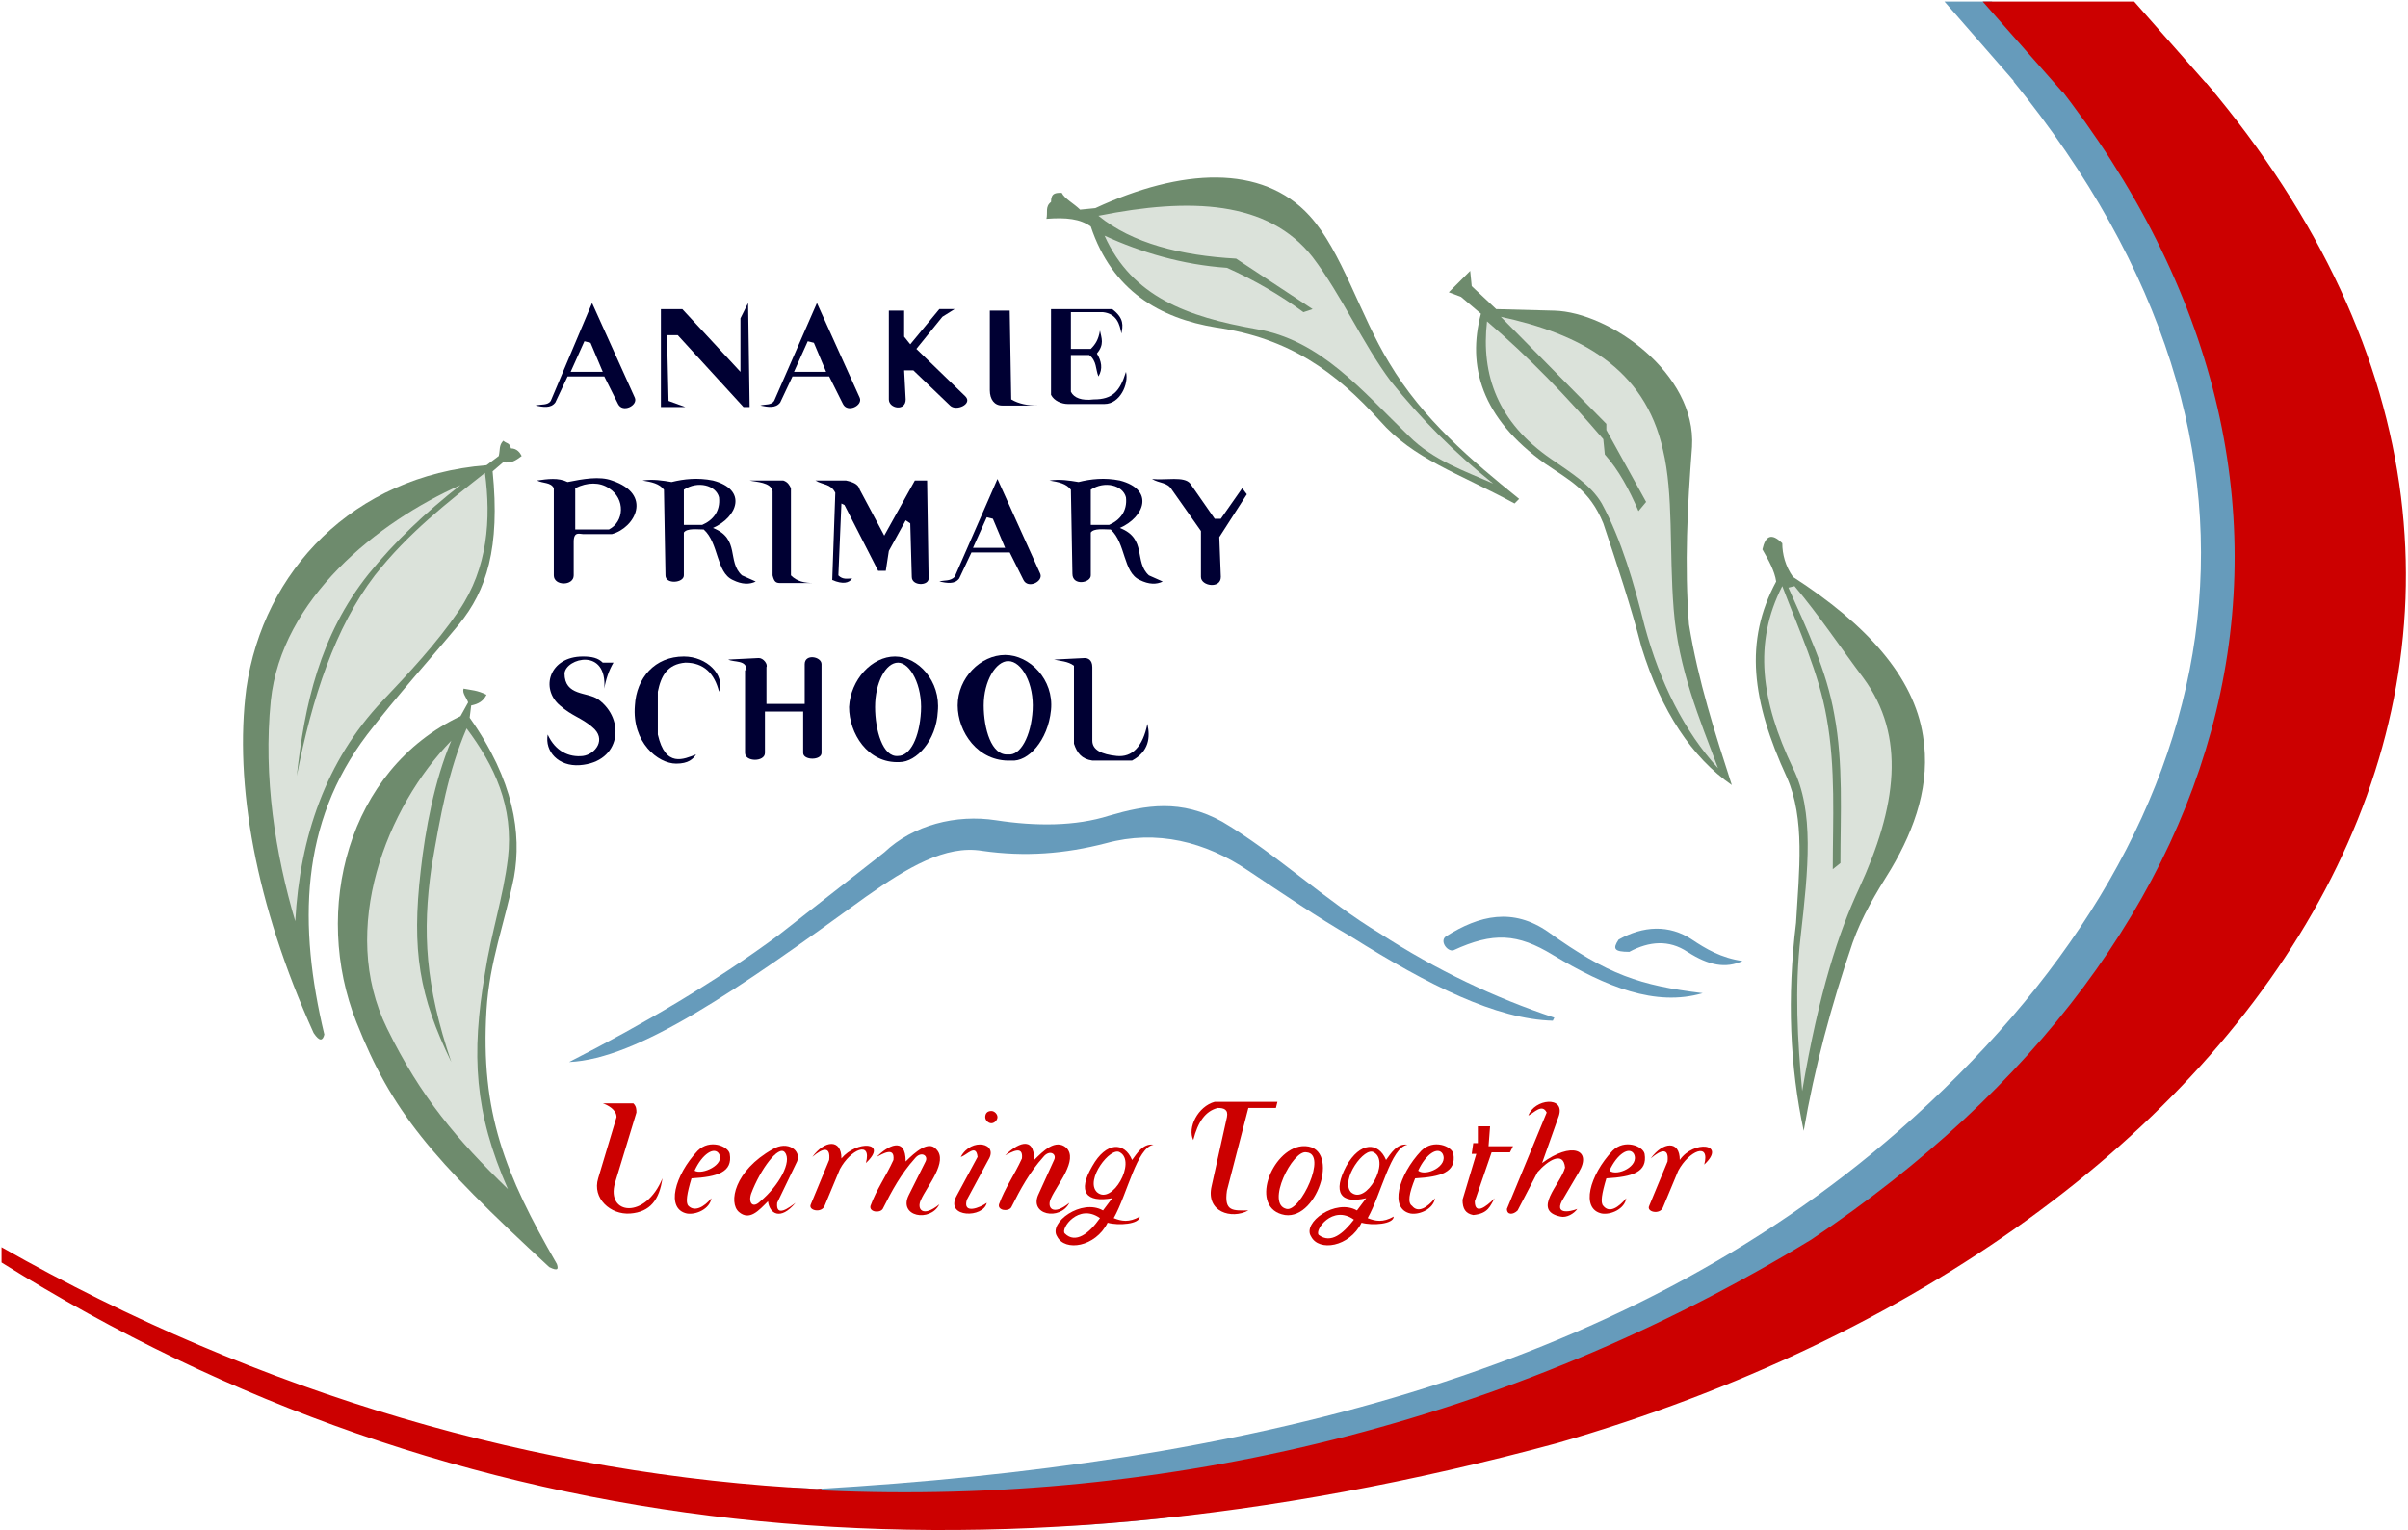 <?xml version="1.0" encoding="UTF-8"?>
<svg xmlns="http://www.w3.org/2000/svg" xmlns:xlink="http://www.w3.org/1999/xlink" version="1.1" id="Layer_1" x="0px" y="0px" viewBox="0 0 157.4 100" style="enable-background:new 0 0 157.4 100;" xml:space="preserve">
<style type="text/css">
	.st0{fill:none;}
	
		.st1{clip-path:url(#SVGID_00000086672367228181275200000009830251138122616226_);fill-rule:evenodd;clip-rule:evenodd;fill:#6E8B6D;}
	
		.st2{clip-path:url(#SVGID_00000098933554277156976240000017011576172539444151_);fill-rule:evenodd;clip-rule:evenodd;fill:#DBE2DA;}
	
		.st3{clip-path:url(#SVGID_00000054238793746484637830000015024455008045191863_);fill-rule:evenodd;clip-rule:evenodd;fill:#6E8B6D;}
	
		.st4{clip-path:url(#SVGID_00000021827747318083846630000000548595736521125816_);fill-rule:evenodd;clip-rule:evenodd;fill:#DBE2DA;}
	
		.st5{clip-path:url(#SVGID_00000142898225118160567850000018019727428051750575_);fill-rule:evenodd;clip-rule:evenodd;fill:#669BBB;}
	
		.st6{clip-path:url(#SVGID_00000183933880537889870980000013343852840947419552_);fill-rule:evenodd;clip-rule:evenodd;fill:#669BBB;}
	
		.st7{clip-path:url(#SVGID_00000138570331758730084960000001945843224799789484_);fill-rule:evenodd;clip-rule:evenodd;fill:#669BBB;}
	
		.st8{clip-path:url(#SVGID_00000181785996230067989950000003922040522593178045_);fill-rule:evenodd;clip-rule:evenodd;fill:#6E8B6D;}
	
		.st9{clip-path:url(#SVGID_00000170238590988651014860000016000964376972968619_);fill-rule:evenodd;clip-rule:evenodd;fill:#DBE2DA;}
	
		.st10{clip-path:url(#SVGID_00000129892339116981064930000017928936203167227576_);fill-rule:evenodd;clip-rule:evenodd;fill:#6E8B6D;}
	
		.st11{clip-path:url(#SVGID_00000066498373586566319190000018075377103992976044_);fill-rule:evenodd;clip-rule:evenodd;fill:#DBE2DA;}
	
		.st12{clip-path:url(#SVGID_00000054261859241074959610000006501053484938925755_);fill-rule:evenodd;clip-rule:evenodd;fill:#6E8B6D;}
	
		.st13{clip-path:url(#SVGID_00000134248858494314971500000003916645275864842636_);fill-rule:evenodd;clip-rule:evenodd;fill:#DBE2DA;}
	
		.st14{clip-path:url(#SVGID_00000007407434451918508550000000843575205711311544_);fill-rule:evenodd;clip-rule:evenodd;fill:#000033;}
	
		.st15{clip-path:url(#SVGID_00000048479776261537064620000013268836605061880742_);fill-rule:evenodd;clip-rule:evenodd;fill:#000033;}
	
		.st16{clip-path:url(#SVGID_00000088812352005089672570000008828654732309292706_);fill-rule:evenodd;clip-rule:evenodd;fill:#000033;}
	
		.st17{clip-path:url(#SVGID_00000117637747267130742560000018115278616156930198_);fill-rule:evenodd;clip-rule:evenodd;fill:#000033;}
	
		.st18{clip-path:url(#SVGID_00000099632353596280130460000000186042942390385576_);fill-rule:evenodd;clip-rule:evenodd;fill:#000033;}
	
		.st19{clip-path:url(#SVGID_00000118396377771999812910000017008908804506948225_);fill-rule:evenodd;clip-rule:evenodd;fill:#000033;}
	
		.st20{clip-path:url(#SVGID_00000063610761050745185180000010675810804676413358_);fill-rule:evenodd;clip-rule:evenodd;fill:#000033;}
	
		.st21{clip-path:url(#SVGID_00000020360091948866867270000000393288360873143691_);fill-rule:evenodd;clip-rule:evenodd;fill:#000033;}
	
		.st22{clip-path:url(#SVGID_00000158723509267470552030000000138936277193563303_);fill-rule:evenodd;clip-rule:evenodd;fill:#000033;}
	
		.st23{clip-path:url(#SVGID_00000183946261051843759680000009121717884422287255_);fill-rule:evenodd;clip-rule:evenodd;fill:#000033;}
	
		.st24{clip-path:url(#SVGID_00000113314519179432927380000012516148249500509367_);fill-rule:evenodd;clip-rule:evenodd;fill:#CC0000;}
	
		.st25{clip-path:url(#SVGID_00000132804283815142695270000006413590597939237513_);fill-rule:evenodd;clip-rule:evenodd;fill:#CC0000;}
	
		.st26{clip-path:url(#SVGID_00000078030311546666142810000007436993020870970515_);fill-rule:evenodd;clip-rule:evenodd;fill:#CC0000;}
	
		.st27{clip-path:url(#SVGID_00000011006212585359996450000007020046850998524345_);fill-rule:evenodd;clip-rule:evenodd;fill:#CC0000;}
	
		.st28{clip-path:url(#SVGID_00000032651052706198677600000006112705434394804139_);fill-rule:evenodd;clip-rule:evenodd;fill:#CC0000;}
	
		.st29{clip-path:url(#SVGID_00000083789049037645631420000014994153105720766894_);fill-rule:evenodd;clip-rule:evenodd;fill:#CC0000;}
	
		.st30{clip-path:url(#SVGID_00000047776611746214083650000006903163447594954901_);fill-rule:evenodd;clip-rule:evenodd;fill:#CC0000;}
	
		.st31{clip-path:url(#SVGID_00000116958241708834934240000006309697297496474001_);fill-rule:evenodd;clip-rule:evenodd;fill:#CC0000;}
	
		.st32{clip-path:url(#SVGID_00000008111958866823902340000007146698637108740242_);fill-rule:evenodd;clip-rule:evenodd;fill:#CC0000;}
	
		.st33{clip-path:url(#SVGID_00000024719445737098613800000004275574234988967824_);fill-rule:evenodd;clip-rule:evenodd;fill:#CC0000;}
	
		.st34{clip-path:url(#SVGID_00000020366362095952984390000018104118151401346489_);fill-rule:evenodd;clip-rule:evenodd;fill:#CC0000;}
	
		.st35{clip-path:url(#SVGID_00000140730843350061407610000008224650531005248433_);fill-rule:evenodd;clip-rule:evenodd;fill:#CC0000;}
	
		.st36{clip-path:url(#SVGID_00000147942507676600981200000003854604147622837671_);fill-rule:evenodd;clip-rule:evenodd;fill:#CC0000;}
	
		.st37{clip-path:url(#SVGID_00000110430042561880453450000003513203368121714055_);fill-rule:evenodd;clip-rule:evenodd;fill:#CC0000;}
	
		.st38{clip-path:url(#SVGID_00000020359958338466041870000008288130985483319967_);fill-rule:evenodd;clip-rule:evenodd;fill:#CC0000;}
	
		.st39{clip-path:url(#SVGID_00000036246444005314399920000004416499424779174844_);fill-rule:evenodd;clip-rule:evenodd;fill:#CC0000;}
	
		.st40{clip-path:url(#SVGID_00000176722252399827376890000000103590801462630543_);fill-rule:evenodd;clip-rule:evenodd;fill:#CC0000;}
	
		.st41{clip-path:url(#SVGID_00000095315700755378269660000016119464283838224814_);fill-rule:evenodd;clip-rule:evenodd;fill:#000033;}
	
		.st42{clip-path:url(#SVGID_00000144320139189947914490000014262245337643601803_);fill-rule:evenodd;clip-rule:evenodd;fill:#000033;}
	
		.st43{clip-path:url(#SVGID_00000159428694075222903040000005228557509336014501_);fill-rule:evenodd;clip-rule:evenodd;fill:#000033;}
	
		.st44{clip-path:url(#SVGID_00000019678525282798739680000004751773466954141829_);fill-rule:evenodd;clip-rule:evenodd;fill:#000033;}
	
		.st45{clip-path:url(#SVGID_00000067916871401618413680000007280498011701272449_);fill-rule:evenodd;clip-rule:evenodd;fill:#000033;}
	
		.st46{clip-path:url(#SVGID_00000135661522391158828570000000230189262411690124_);fill-rule:evenodd;clip-rule:evenodd;fill:#000033;}
	
		.st47{clip-path:url(#SVGID_00000141424761826199951410000005499431460659969697_);fill-rule:evenodd;clip-rule:evenodd;fill:#000033;}
	
		.st48{clip-path:url(#SVGID_00000043439752843191314910000001114600366286460300_);fill-rule:evenodd;clip-rule:evenodd;fill:#000033;}
	
		.st49{clip-path:url(#SVGID_00000013906629843397105240000009538425270551325077_);fill-rule:evenodd;clip-rule:evenodd;fill:#000033;}
	.st50{clip-path:url(#SVGID_00000114777848144303077270000003627853350440168608_);}
	
		.st51{clip-path:url(#SVGID_00000165211723119182504190000010149913828347140487_);fill-rule:evenodd;clip-rule:evenodd;fill:#669BBB;}
	
		.st52{clip-path:url(#SVGID_00000126318550355555036600000014663494369932112812_);fill-rule:evenodd;clip-rule:evenodd;fill:#CC0000;}
	
		.st53{clip-path:url(#SVGID_00000134238193044467370070000005950512763589025462_);fill-rule:evenodd;clip-rule:evenodd;fill:#669BBB;}
	
		.st54{clip-path:url(#SVGID_00000098219344307758952110000017457372704288146094_);fill-rule:evenodd;clip-rule:evenodd;fill:#CC0000;}
</style>
<rect x="0.1" y="0" class="st0" width="157.4" height="100"></rect>
<g>
	<g>
		<defs>
			<rect id="SVGID_1_" x="-5.8" y="-6.2" width="169.4" height="112.1"></rect>
		</defs>
		<clipPath id="SVGID_00000073686474614648649110000006835905443925848230_">
			<use xlink:href="#SVGID_1_" style="overflow:visible;"></use>
		</clipPath>
		
			<path style="clip-path:url(#SVGID_00000073686474614648649110000006835905443925848230_);fill-rule:evenodd;clip-rule:evenodd;fill:#6E8B6D;" d="    M32.6,29.8l-0.8,0.6c-8.7,0.7-14.6,6.9-15.7,14.6c-0.8,6.2,0.6,14.1,4.4,22.5c0.4,0.6,0.6,0.5,0.7,0.1C19.5,60.5,19.6,53.8,24,48    c2-2.6,4.1-4.9,6-7.2c1.8-2.2,2.7-5,2.2-10l0.7-0.6c0.5,0.1,0.8-0.1,1.2-0.4c-0.1-0.2-0.3-0.5-0.7-0.5c-0.1-0.4-0.3-0.3-0.5-0.5    C32.6,29.1,32.7,29.4,32.6,29.8"></path>
	</g>
	<g>
		<defs>
			<rect id="SVGID_00000032625306381545105040000003124916993965738114_" x="-5.8" y="-6.2" width="169.4" height="112.1"></rect>
		</defs>
		<clipPath id="SVGID_00000080906292475412695770000003440775017222044288_">
			<use xlink:href="#SVGID_00000032625306381545105040000003124916993965738114_" style="overflow:visible;"></use>
		</clipPath>
		
			<path style="clip-path:url(#SVGID_00000080906292475412695770000003440775017222044288_);fill-rule:evenodd;clip-rule:evenodd;fill:#DBE2DA;" d="    M24.1,37.5c1.7-2.1,3.7-4,6-5.8c-5.4,2.4-11.7,7.4-12.4,14.1c-0.5,5,0.3,10,1.6,14.4c0.3-5.5,2-10.5,5.7-14.4    c1.7-1.8,3.5-3.7,5-5.9c1.9-2.8,2.1-6,1.7-9c-2.4,1.9-5,3.9-7.2,6.7c-2.6,3.4-4.1,8-5.1,13.1C19.9,46.1,20.9,41.5,24.1,37.5z"></path>
	</g>
	<g>
		<defs>
			<rect id="SVGID_00000177459757285447830790000004451150624541826997_" x="-5.8" y="-6.2" width="169.4" height="112.1"></rect>
		</defs>
		<clipPath id="SVGID_00000182514001934006837800000004324472747595222962_">
			<use xlink:href="#SVGID_00000177459757285447830790000004451150624541826997_" style="overflow:visible;"></use>
		</clipPath>
	</g>
	<g>
		<defs>
			<rect id="SVGID_00000057144698509242351610000003264974763954751115_" x="-5.8" y="-6.2" width="169.4" height="112.1"></rect>
		</defs>
		<clipPath id="SVGID_00000183942035553639839950000014644601308512434100_">
			<use xlink:href="#SVGID_00000057144698509242351610000003264974763954751115_" style="overflow:visible;"></use>
		</clipPath>
		
			<path style="clip-path:url(#SVGID_00000183942035553639839950000014644601308512434100_);fill-rule:evenodd;clip-rule:evenodd;fill:#6E8B6D;" d="    M30.6,45.9l-0.5,0.9c-7.4,3.5-9.7,12.7-6.8,20c2.3,5.8,4.8,8.8,12.6,16c0.6,0.3,0.6,0.1,0.5-0.2c-3.4-5.9-5-9.9-4.6-16.6    c0.2-3.2,1.2-5.7,1.8-8.7c0.5-2.8,0-6.3-2.9-10.4l0.1-0.8c0.5-0.1,0.8-0.3,1-0.7c-0.6-0.3-1-0.3-1.5-0.4    C30.2,45.3,30.5,45.6,30.6,45.9"></path>
	</g>
	<g>
		<defs>
			<rect id="SVGID_00000130608892917011572800000011538432015595368107_" x="-5.8" y="-6.2" width="169.4" height="112.1"></rect>
		</defs>
		<clipPath id="SVGID_00000101079884266753617420000001133513244361543041_">
			<use xlink:href="#SVGID_00000130608892917011572800000011538432015595368107_" style="overflow:visible;"></use>
		</clipPath>
		
			<path style="clip-path:url(#SVGID_00000101079884266753617420000001133513244361543041_);fill-rule:evenodd;clip-rule:evenodd;fill:#DBE2DA;" d="    M27.5,56.9c0.3-2.7,0.9-5.9,2-8.5c-4.2,4.3-7.4,12.3-4.2,18.8c2.2,4.5,4.6,7.3,7.9,10.5c-2.2-5-2.4-8.8-1.5-14.1    c0.4-2.6,1.2-5,1.5-7.5c0.4-3.4-0.9-6.1-2.7-8.5c-1.2,2.8-1.7,5.6-2.3,9.1c-0.6,4.2-0.4,7.7,1.3,12.7    C27.4,65.1,26.9,62.1,27.5,56.9"></path>
	</g>
	<g>
		<defs>
			<rect id="SVGID_00000134929974952632638810000006021872187454876828_" x="-5.8" y="-6.2" width="169.4" height="112.1"></rect>
		</defs>
		<clipPath id="SVGID_00000140007817795753270360000001713857648672362149_">
			<use xlink:href="#SVGID_00000134929974952632638810000006021872187454876828_" style="overflow:visible;"></use>
		</clipPath>
		
			<path style="clip-path:url(#SVGID_00000140007817795753270360000001713857648672362149_);fill-rule:evenodd;clip-rule:evenodd;fill:#669BBB;" d="    M56.6,58.6c-8.4,6.1-14.9,10.6-19.4,10.8c4.9-2.5,9.5-5.2,13.7-8.3l6.9-5.4c1.9-1.8,4.7-2.5,7.3-2.1s5.2,0.4,7.4-0.3    c2.4-0.7,4.7-1.1,7.4,0.4c3.4,2,6.8,5.2,10.3,7.3c3.7,2.4,7.5,4.2,11.4,5.5l-0.1,0.2c-3.7-0.1-8.1-2.3-13.2-5.5    c-2.1-1.2-4.6-2.9-6.7-4.3c-2.8-1.9-6-2.7-9.3-1.8c-2.7,0.7-5.3,0.9-8.1,0.5C61.8,55.2,59.3,56.7,56.6,58.6"></path>
	</g>
	<g>
		<defs>
			<rect id="SVGID_00000158016938046580728530000017057583150166269359_" x="-5.8" y="-6.2" width="169.4" height="112.1"></rect>
		</defs>
		<clipPath id="SVGID_00000141441383918356338950000006715990828639652489_">
			<use xlink:href="#SVGID_00000158016938046580728530000017057583150166269359_" style="overflow:visible;"></use>
		</clipPath>
		
			<path style="clip-path:url(#SVGID_00000141441383918356338950000006715990828639652489_);fill-rule:evenodd;clip-rule:evenodd;fill:#669BBB;" d="    M101.2,60.9c-2.3-1.6-4.5-1.1-6.7,0.3c-0.4,0.3,0.1,1,0.5,0.9c2.6-1.2,4.2-1.1,6.5,0.3c3.5,2.1,6.7,3.4,9.8,2.5    C107.2,64.4,105.1,63.7,101.2,60.9"></path>
	</g>
	<g>
		<defs>
			<rect id="SVGID_00000042711816091300062820000007208678669799442867_" x="-5.8" y="-6.2" width="169.4" height="112.1"></rect>
		</defs>
		<clipPath id="SVGID_00000040553954695132112190000004095104439841743288_">
			<use xlink:href="#SVGID_00000042711816091300062820000007208678669799442867_" style="overflow:visible;"></use>
		</clipPath>
		
			<path style="clip-path:url(#SVGID_00000040553954695132112190000004095104439841743288_);fill-rule:evenodd;clip-rule:evenodd;fill:#669BBB;" d="    M110.6,61.4c-1.5-1-3.2-0.9-4.8,0c-0.4,0.6-0.3,0.8,0.7,0.8c1.3-0.7,2.6-0.8,3.8,0c1.4,0.9,2.5,1.1,3.6,0.6    C112.5,62.6,111.5,62,110.6,61.4"></path>
	</g>
	<g>
		<defs>
			<rect id="SVGID_00000179622015822243161970000001998115260732595084_" x="-5.8" y="-6.2" width="169.4" height="112.1"></rect>
		</defs>
		<clipPath id="SVGID_00000181765690340074226960000003404393412585365635_">
			<use xlink:href="#SVGID_00000179622015822243161970000001998115260732595084_" style="overflow:visible;"></use>
		</clipPath>
		
			<path style="clip-path:url(#SVGID_00000181765690340074226960000003404393412585365635_);fill-rule:evenodd;clip-rule:evenodd;fill:#6E8B6D;" d="    M68.4,14.3c0.1-0.4-0.1-0.8,0.3-1.1c0-0.6,0.3-0.6,0.7-0.6c0.2,0.4,0.8,0.7,1.2,1.1l1-0.1c5.6-2.6,10.9-2.9,14,0.5    c2.1,2.3,3.3,6.5,5.2,9.6c2.2,3.7,5.4,6.4,8.5,8.9L99,32.9c-3.7-2-6.6-2.9-8.8-5.4c-2.9-3.2-5.9-5.4-10.7-6.1    c-3.7-0.6-6.8-2.4-8.2-6.6C70.6,14.3,69.7,14.2,68.4,14.3"></path>
	</g>
	<g>
		<defs>
			<rect id="SVGID_00000049212876219415385200000014989557015852173202_" x="-5.8" y="-6.2" width="169.4" height="112.1"></rect>
		</defs>
		<clipPath id="SVGID_00000138565588516923586260000010302200174057275564_">
			<use xlink:href="#SVGID_00000049212876219415385200000014989557015852173202_" style="overflow:visible;"></use>
		</clipPath>
		
			<path style="clip-path:url(#SVGID_00000138565588516923586260000010302200174057275564_);fill-rule:evenodd;clip-rule:evenodd;fill:#DBE2DA;" d="    M80.8,16.9c-3.6-0.2-6.8-1-9-2.8c6-1.2,11.1-1,14,2.7c1.9,2.5,3.3,5.7,5.1,8.1c2,2.5,4.2,4.7,6.7,6.7c-1.8-0.8-3.9-1.5-5.5-3.1    c-3.1-3-5.8-6.3-10-7c-4.5-0.8-8.1-2.1-9.9-6.1c2.4,1.1,5.1,1.9,8,2.1c1.8,0.8,3.5,1.8,5,2.9l0.6-0.2L80.8,16.9z"></path>
	</g>
	<g>
		<defs>
			<rect id="SVGID_00000047029078302633965630000001642964584666556063_" x="-5.8" y="-6.2" width="169.4" height="112.1"></rect>
		</defs>
		<clipPath id="SVGID_00000089536559052413276570000017504615538098206128_">
			<use xlink:href="#SVGID_00000047029078302633965630000001642964584666556063_" style="overflow:visible;"></use>
		</clipPath>
		
			<path style="clip-path:url(#SVGID_00000089536559052413276570000017504615538098206128_);fill-rule:evenodd;clip-rule:evenodd;fill:#6E8B6D;" d="    M95.5,19.4l-0.8-0.3l1.4-1.4l0.1,1l1.6,1.5l3.8,0.1c3.6,0.1,9.3,4.1,9,8.9c-0.3,3.9-0.5,7.7-0.2,11.6c0.6,3.7,1.7,7.1,2.8,10.5    c-2.6-1.8-4.6-4.8-5.9-9c-0.7-2.7-1.6-5.4-2.5-8.1c-0.9-2.2-2.2-2.8-3.8-3.9c-4.2-3-5.1-6.4-4.2-9.8L95.5,19.4z"></path>
	</g>
	<g>
		<defs>
			<rect id="SVGID_00000127021246195543571550000004674119448824096159_" x="-5.8" y="-6.2" width="169.4" height="112.1"></rect>
		</defs>
		<clipPath id="SVGID_00000054960704244453709760000005988139023995160711_">
			<use xlink:href="#SVGID_00000127021246195543571550000004674119448824096159_" style="overflow:visible;"></use>
		</clipPath>
		
			<path style="clip-path:url(#SVGID_00000054960704244453709760000005988139023995160711_);fill-rule:evenodd;clip-rule:evenodd;fill:#DBE2DA;" d="    M105,27.7l-6.9-7c5.1,1.1,9.4,3.3,10.6,8.7c0.7,2.9,0.4,6.6,0.7,10.4c0.3,3.9,1.7,7.2,2.9,10.4c-2.2-2.4-3.8-5.6-4.8-9.3    c-0.7-2.8-1.5-5.6-2.8-8c-0.7-1.2-2-2-3.3-2.9c-3.5-2.4-4.6-5.5-4.2-9c2.7,2.3,5.2,4.9,7.6,7.7l0.1,1c0.9,1,1.6,2.3,2.2,3.7    l0.5-0.6l-2.6-4.7L105,27.7z"></path>
	</g>
	<g>
		<defs>
			<rect id="SVGID_00000083768828745441707660000002323377060189047990_" x="-5.8" y="-6.2" width="169.4" height="112.1"></rect>
		</defs>
		<clipPath id="SVGID_00000078750232313502682610000004717980996767836803_">
			<use xlink:href="#SVGID_00000083768828745441707660000002323377060189047990_" style="overflow:visible;"></use>
		</clipPath>
		
			<path style="clip-path:url(#SVGID_00000078750232313502682610000004717980996767836803_);fill-rule:evenodd;clip-rule:evenodd;fill:#6E8B6D;" d="    M116.8,50.8c-2.3-5-2.8-8.9-0.7-12.8c-0.1-0.7-0.5-1.4-0.9-2.1c0.2-0.9,0.6-1.1,1.3-0.4c0,0.7,0.2,1.5,0.7,2.2    c4.8,3.1,7.9,6.5,8.5,10.4c0.5,3.1-0.5,6-2.1,8.7c-1,1.6-1.9,3.1-2.5,4.8c-1.4,4.1-2.5,8.2-3.2,12.3c-0.9-4.2-1.1-8.7-0.5-13.6    C117.6,56.9,118,53.5,116.8,50.8"></path>
	</g>
	<g>
		<defs>
			<rect id="SVGID_00000160191458743415556990000003418643226841277117_" x="-5.8" y="-6.2" width="169.4" height="112.1"></rect>
		</defs>
		<clipPath id="SVGID_00000168113514376414709490000007858528288860099763_">
			<use xlink:href="#SVGID_00000160191458743415556990000003418643226841277117_" style="overflow:visible;"></use>
		</clipPath>
		
			<path style="clip-path:url(#SVGID_00000168113514376414709490000007858528288860099763_);fill-rule:evenodd;clip-rule:evenodd;fill:#DBE2DA;" d="    M119.4,46.9c-0.5-2.9-1.8-5.7-2.9-8.6c-1.9,3.7-1.4,7.5,0.7,11.9c1.4,2.8,1,6.6,0.5,11c-0.4,3.4-0.2,6.8,0.1,10.1    c1.1-6.5,2.4-10.4,3.7-13.2c2.5-5.4,3.1-10,0.3-13.8c-1.5-2-2.9-4.1-4.5-6l-0.4,0.1c1.2,2.7,2.5,5.4,3,8.3    c0.6,3.2,0.4,6.5,0.4,9.7l-0.5,0.4C119.8,53.6,120,50.2,119.4,46.9"></path>
	</g>
	<g>
		<defs>
			<rect id="SVGID_00000083805474675005376790000016218112932905654935_" x="-5.8" y="-6.2" width="169.4" height="112.1"></rect>
		</defs>
		<clipPath id="SVGID_00000091011367536316601870000005986718676756539794_">
			<use xlink:href="#SVGID_00000083805474675005376790000016218112932905654935_" style="overflow:visible;"></use>
		</clipPath>
		
			<path style="clip-path:url(#SVGID_00000091011367536316601870000005986718676756539794_);fill-rule:evenodd;clip-rule:evenodd;fill:#000033;" d="    M61.4,38c0.5,0.1,1,0.2,1.3-0.2l0.8-1.7H66l0.9,1.8c0.3,0.6,1.3,0.1,1.1-0.4l-2.8-6.2l-2.8,6.4C62.1,38,61.7,37.9,61.4,38     M64.9,33.9l-0.4-0.1l-0.9,2h2.1L64.9,33.9z"></path>
	</g>
	<g>
		<defs>
			<rect id="SVGID_00000127727646225620829060000010366386696767727002_" x="-5.8" y="-6.2" width="169.4" height="112.1"></rect>
		</defs>
		<clipPath id="SVGID_00000005982727798667317930000012970063735844518794_">
			<use xlink:href="#SVGID_00000127727646225620829060000010366386696767727002_" style="overflow:visible;"></use>
		</clipPath>
		
			<polygon style="clip-path:url(#SVGID_00000005982727798667317930000012970063735844518794_);fill-rule:evenodd;clip-rule:evenodd;fill:#000033;" points="    43.2,26.6 43.2,20.2 44.6,20.2 48.4,24.3 48.4,20.8 48.9,19.8 49,26.6 48.6,26.6 44.3,21.9 43.6,21.9 43.7,26.2 44.8,26.6   "></polygon>
	</g>
	<g>
		<defs>
			<rect id="SVGID_00000158747062940000096890000018358441074225392774_" x="-5.8" y="-6.2" width="169.4" height="112.1"></rect>
		</defs>
		<clipPath id="SVGID_00000039847344549708883830000013627660437163847355_">
			<use xlink:href="#SVGID_00000158747062940000096890000018358441074225392774_" style="overflow:visible;"></use>
		</clipPath>
		
			<path style="clip-path:url(#SVGID_00000039847344549708883830000013627660437163847355_);fill-rule:evenodd;clip-rule:evenodd;fill:#000033;" d="    M59.1,20.3h-1v5.8c0,0.6,1.1,0.8,1.1,0l-0.1-1.9h0.6l2.4,2.3c0.4,0.4,1.5-0.1,1-0.6l-3.2-3.1l1.7-2.1l0.8-0.5h-1l-1.9,2.3L59.1,22    V20.3z"></path>
	</g>
	<g>
		<defs>
			<rect id="SVGID_00000059277938882442472850000001727266689849055626_" x="-5.8" y="-6.2" width="169.4" height="112.1"></rect>
		</defs>
		<clipPath id="SVGID_00000167358739506860480150000003282060938783937719_">
			<use xlink:href="#SVGID_00000059277938882442472850000001727266689849055626_" style="overflow:visible;"></use>
		</clipPath>
		
			<path style="clip-path:url(#SVGID_00000167358739506860480150000003282060938783937719_);fill-rule:evenodd;clip-rule:evenodd;fill:#000033;" d="    M66.1,26.1L66,20.3h-1.3v5.2c0,0.6,0.3,1,0.8,1h2.3C67.2,26.5,66.6,26.4,66.1,26.1"></path>
	</g>
	<g>
		<defs>
			<rect id="SVGID_00000157285909799810986060000012684284775262190526_" x="-5.8" y="-6.2" width="169.4" height="112.1"></rect>
		</defs>
		<clipPath id="SVGID_00000144332262077912526500000013252525417136752543_">
			<use xlink:href="#SVGID_00000157285909799810986060000012684284775262190526_" style="overflow:visible;"></use>
		</clipPath>
		
			<path style="clip-path:url(#SVGID_00000144332262077912526500000013252525417136752543_);fill-rule:evenodd;clip-rule:evenodd;fill:#000033;" d="    M68.7,20.2h4c0.8,0.6,0.7,1.1,0.6,1.6c-0.1-0.6-0.3-1.3-1.2-1.4H70v2.4h1.3c0.3-0.3,0.5-0.6,0.6-1.2c0.1,0.5,0.3,0.9-0.2,1.5    c0.3,0.5,0.4,1,0.1,1.5c-0.2-0.5-0.1-1-0.6-1.4H70v2.4c0.2,0.4,0.7,0.6,1.5,0.5c1.2,0,1.7-0.5,2.1-1.8c0.2,0.8-0.4,2.1-1.4,2.1    h-2.4c-0.4,0-0.9-0.2-1.1-0.6L68.7,20.2z"></path>
	</g>
	<g>
		<defs>
			<rect id="SVGID_00000093873281715913436270000012936067121329915306_" x="-5.8" y="-6.2" width="169.4" height="112.1"></rect>
		</defs>
		<clipPath id="SVGID_00000093885993296378126330000013559228585932438709_">
			<use xlink:href="#SVGID_00000093873281715913436270000012936067121329915306_" style="overflow:visible;"></use>
		</clipPath>
		
			<path style="clip-path:url(#SVGID_00000093885993296378126330000013559228585932438709_);fill-rule:evenodd;clip-rule:evenodd;fill:#000033;" d="    M39.8,31.9c-0.6-0.4-1.4-0.4-2.2,0v2.7h2.2C40.8,34.1,40.9,32.6,39.8,31.9 M40,31.4c-0.8-0.3-1.9-0.1-2.9,0.1    c-0.6-0.3-1.3-0.2-2-0.1c0.4,0.2,0.9,0.1,1.1,0.5v5.7c0,0.7,1.3,0.7,1.3,0v-2.2c0-0.7,0.4-0.5,0.6-0.5H40    C41.5,34.5,42.7,32.3,40,31.4z"></path>
	</g>
	<g>
		<defs>
			<rect id="SVGID_00000178167216059370109740000015559626221892547456_" x="-5.8" y="-6.2" width="169.4" height="112.1"></rect>
		</defs>
		<clipPath id="SVGID_00000098221414119517214630000003667921954177364144_">
			<use xlink:href="#SVGID_00000178167216059370109740000015559626221892547456_" style="overflow:visible;"></use>
		</clipPath>
		
			<path style="clip-path:url(#SVGID_00000098221414119517214630000003667921954177364144_);fill-rule:evenodd;clip-rule:evenodd;fill:#000033;" d="    M45.9,34.3h-1.2V32c0.9-0.6,2.1-0.3,2.3,0.5C47.1,33.4,46.6,34,45.9,34.3 M43.4,32c-0.3-0.4-0.8-0.5-1.4-0.6    c0.7-0.1,1.3,0,1.9,0.1c0.8-0.2,1.7-0.3,2.7-0.1c2.3,0.6,1.6,2.4,0,3.1c1.8,0.7,0.9,2.2,1.9,3.1l0.9,0.4c-0.4,0.2-0.9,0.2-1.5-0.1    c-1.1-0.5-0.9-2.4-1.9-3.3c-0.4,0-1.1-0.1-1.3,0.2v2.8c0,0.5-1.2,0.6-1.2,0L43.4,32z"></path>
	</g>
	<g>
		<defs>
			<rect id="SVGID_00000065771483263017035220000008477094508212174220_" x="-5.8" y="-6.2" width="169.4" height="112.1"></rect>
		</defs>
		<clipPath id="SVGID_00000107550936414292847330000001896476699381231504_">
			<use xlink:href="#SVGID_00000065771483263017035220000008477094508212174220_" style="overflow:visible;"></use>
		</clipPath>
		
			<path style="clip-path:url(#SVGID_00000107550936414292847330000001896476699381231504_);fill-rule:evenodd;clip-rule:evenodd;fill:#000033;" d="    M49,31.4h2.2c0.3,0.1,0.4,0.3,0.5,0.5v5.7c0.4,0.4,0.9,0.5,1.5,0.5H51c-0.3,0-0.4-0.1-0.5-0.5v-5.5C50.4,31.5,49.4,31.5,49,31.4"></path>
	</g>
	<g>
		<defs>
			<rect id="SVGID_00000129924000556463166020000014324439814735540891_" x="-5.8" y="-6.2" width="169.4" height="112.1"></rect>
		</defs>
		<clipPath id="SVGID_00000127763504470732584310000001724715239819798717_">
			<use xlink:href="#SVGID_00000129924000556463166020000014324439814735540891_" style="overflow:visible;"></use>
		</clipPath>
		
			<path style="clip-path:url(#SVGID_00000127763504470732584310000001724715239819798717_);fill-rule:evenodd;clip-rule:evenodd;fill:#000033;" d="    M54.4,37.9l0.2-5.7c-0.3-0.6-0.8-0.5-1.3-0.8h2c0.4,0.1,0.8,0.2,0.9,0.6l1.6,3l2-3.6h0.8l0.1,6.4c0,0.5-1.1,0.5-1.1-0.1l-0.1-3.5    L59.2,34l-1.1,2l-0.2,1.3h-0.5L55.2,33L55,32.9l-0.2,4.7c0.3,0.3,0.6,0.2,0.9,0.2C55.5,38.1,55.1,38.2,54.4,37.9"></path>
	</g>
	<g>
		<defs>
			<rect id="SVGID_00000098216435620075277250000003746222114496249759_" x="-5.8" y="-6.2" width="169.4" height="112.1"></rect>
		</defs>
		<clipPath id="SVGID_00000136371960735182013620000016893721792415745934_">
			<use xlink:href="#SVGID_00000098216435620075277250000003746222114496249759_" style="overflow:visible;"></use>
		</clipPath>
		
			<path style="clip-path:url(#SVGID_00000136371960735182013620000016893721792415745934_);fill-rule:evenodd;clip-rule:evenodd;fill:#000033;" d="    M72.5,34.3h-1.2V32c0.9-0.6,2.1-0.3,2.3,0.5C73.7,33.4,73.2,34,72.5,34.3 M70,32c-0.3-0.4-0.8-0.5-1.4-0.6c0.7-0.1,1.3,0,1.9,0.1    c0.8-0.2,1.7-0.3,2.7-0.1c2.3,0.6,1.6,2.4,0,3.1c1.8,0.7,0.9,2.2,1.9,3.1L76,38c-0.4,0.2-0.9,0.2-1.5-0.1    c-1.1-0.5-0.9-2.4-1.9-3.3c-0.4,0-1.1-0.1-1.3,0.2v2.8c0,0.5-1.2,0.7-1.2-0.1L70,32z"></path>
	</g>
	<g>
		<defs>
			<rect id="SVGID_00000036214337035493414290000007638165225075770011_" x="-5.8" y="-6.2" width="169.4" height="112.1"></rect>
		</defs>
		<clipPath id="SVGID_00000157988275098748750310000000523737581957002424_">
			<use xlink:href="#SVGID_00000036214337035493414290000007638165225075770011_" style="overflow:visible;"></use>
		</clipPath>
		
			<path style="clip-path:url(#SVGID_00000157988275098748750310000000523737581957002424_);fill-rule:evenodd;clip-rule:evenodd;fill:#CC0000;" d="    M40.3,73c0-0.5-0.6-0.8-0.9-0.9h2c0.2,0.2,0.2,0.4,0.2,0.6l-1.4,4.6c-0.6,2.1,2,2.4,3.1-0.3c-0.2,1.4-0.8,2.2-2.1,2.3    c-1.3,0.1-2.5-1-2.1-2.3L40.3,73z"></path>
	</g>
	<g>
		<defs>
			<rect id="SVGID_00000147213289145466755100000014767260580797310392_" x="-5.8" y="-6.2" width="169.4" height="112.1"></rect>
		</defs>
		<clipPath id="SVGID_00000120519865452965329480000008243590505155195778_">
			<use xlink:href="#SVGID_00000147213289145466755100000014767260580797310392_" style="overflow:visible;"></use>
		</clipPath>
		
			<path style="clip-path:url(#SVGID_00000120519865452965329480000008243590505155195778_);fill-rule:evenodd;clip-rule:evenodd;fill:#CC0000;" d="    M51.3,75.3c-0.4-0.5-1.6,1.1-2.2,2.7c-0.2,0.6,0.1,1,0.6,0.5C50.9,77.5,51.8,75.9,51.3,75.3 M50.8,78.6l1.3-2.7    c0.3-0.7-0.6-1.4-1.6-0.8c-2.5,1.4-2.9,3.5-2.2,4.1s1.3-0.1,1.9-0.7c0.1,0.8,0.8,1.3,1.8,0.1C51.6,78.9,50.7,79.6,50.8,78.6z"></path>
	</g>
	<g>
		<defs>
			<rect id="SVGID_00000119118590216502097820000015944044837756442006_" x="-5.8" y="-6.2" width="169.4" height="112.1"></rect>
		</defs>
		<clipPath id="SVGID_00000078030194734486170730000000012858301132090554_">
			<use xlink:href="#SVGID_00000119118590216502097820000015944044837756442006_" style="overflow:visible;"></use>
		</clipPath>
		
			<path style="clip-path:url(#SVGID_00000078030194734486170730000000012858301132090554_);fill-rule:evenodd;clip-rule:evenodd;fill:#CC0000;" d="    M64.6,75.8c0.7-1.1-1.1-1.5-1.8-0.2c0.4-0.1,1-0.9,1.1,0l-1.4,2.6c-0.7,1.4,1.8,1.4,2,0.4c-0.4,0.3-1.6,0.8-1.3-0.2L64.6,75.8z"></path>
	</g>
	<g>
		<defs>
			<rect id="SVGID_00000161589535815451355790000008547358247484248215_" x="-5.8" y="-6.2" width="169.4" height="112.1"></rect>
		</defs>
		<clipPath id="SVGID_00000102519243082405847800000014449918263355702942_">
			<use xlink:href="#SVGID_00000161589535815451355790000008547358247484248215_" style="overflow:visible;"></use>
		</clipPath>
		
			<path style="clip-path:url(#SVGID_00000102519243082405847800000014449918263355702942_);fill-rule:evenodd;clip-rule:evenodd;fill:#CC0000;" d="    M67.6,75.8c0-1.7-1.2-1-1.9-0.3c0.4-0.2,1.2-0.7,1.1,0.2c-0.5,1.1-1.1,1.9-1.5,3c-0.1,0.4,0.6,0.5,0.8,0.2    c0.6-1.2,1.2-2.3,2.1-3.3c0.4-0.5,0.9-0.2,0.7,0.2l-1,2.2c-0.7,1.4,1.4,1.8,2,0.6c-1.1,0.9-1.5,0.3-1.2-0.3c0.4-0.9,1.8-2.5,1-3.3    C69,74.4,68.2,75.2,67.6,75.8"></path>
	</g>
	<g>
		<defs>
			<rect id="SVGID_00000060744257595556552670000017972341183276873110_" x="-5.8" y="-6.2" width="169.4" height="112.1"></rect>
		</defs>
		<clipPath id="SVGID_00000014619744007346330130000017385647659705776782_">
			<use xlink:href="#SVGID_00000060744257595556552670000017972341183276873110_" style="overflow:visible;"></use>
		</clipPath>
		
			<path style="clip-path:url(#SVGID_00000014619744007346330130000017385647659705776782_);fill-rule:evenodd;clip-rule:evenodd;fill:#CC0000;" d="    M64.8,72.6c0.2,0,0.4,0.2,0.4,0.4s-0.2,0.4-0.4,0.4c-0.2,0-0.4-0.2-0.4-0.4S64.5,72.6,64.8,72.6"></path>
	</g>
	<g>
		<defs>
			<rect id="SVGID_00000039823431444196269220000004385158059575345796_" x="-5.8" y="-6.2" width="169.4" height="112.1"></rect>
		</defs>
		<clipPath id="SVGID_00000084491908389639936070000018018770979488103864_">
			<use xlink:href="#SVGID_00000039823431444196269220000004385158059575345796_" style="overflow:visible;"></use>
		</clipPath>
		
			<path style="clip-path:url(#SVGID_00000084491908389639936070000018018770979488103864_);fill-rule:evenodd;clip-rule:evenodd;fill:#CC0000;" d="    M79.4,72c-1.1,0.3-1.8,1.7-1.4,2.5c0.3-1.2,0.8-1.9,1.6-2.1c0.4,0,0.7,0.1,0.6,0.6l-1,4.5c-0.4,1.7,1.3,2.2,2.4,1.6    c-1,0-1.6,0.1-1.4-1.3l1.4-5.4h1.8l0.1-0.4C83.5,72,79.4,72,79.4,72z"></path>
	</g>
	<g>
		<defs>
			<rect id="SVGID_00000181790575247709460540000002149443832185743769_" x="-5.8" y="-6.2" width="169.4" height="112.1"></rect>
		</defs>
		<clipPath id="SVGID_00000131360619861164804970000010118096269980407216_">
			<use xlink:href="#SVGID_00000181790575247709460540000002149443832185743769_" style="overflow:visible;"></use>
		</clipPath>
		
			<path style="clip-path:url(#SVGID_00000131360619861164804970000010118096269980407216_);fill-rule:evenodd;clip-rule:evenodd;fill:#CC0000;" d="    M84,79.4c2.2,0.3,3.7-4.7,1.1-4.5C83.1,75.1,81.6,79,84,79.4 M84.1,79c0.9,0.2,2.7-3.6,1.3-3.7C84.5,75.1,82.7,78.7,84.1,79z"></path>
	</g>
	<g>
		<defs>
			<rect id="SVGID_00000158030939184993640190000009824547018410230431_" x="-5.8" y="-6.2" width="169.4" height="112.1"></rect>
		</defs>
		<clipPath id="SVGID_00000095334220982273805730000014847193654395670406_">
			<use xlink:href="#SVGID_00000158030939184993640190000009824547018410230431_" style="overflow:visible;"></use>
		</clipPath>
		
			<path style="clip-path:url(#SVGID_00000095334220982273805730000014847193654395670406_);fill-rule:evenodd;clip-rule:evenodd;fill:#CC0000;" d="    M89.8,75.3c1.1,0.6-0.5,3.5-1.5,2.6C87.6,77.1,89.2,74.9,89.8,75.3 M88,76.2c0.9-1.6,2.1-1.6,2.6-0.4c0.3-0.4,0.7-1.1,1.4-1    c-1.1,0.2-1.7,3.2-2.6,4.8c0.5,0.2,1,0.3,1.7-0.1c0,0.5-1.4,0.6-2.1,0.4c-0.8,1.6-2.8,1.9-3.3,0.9c-0.6-0.9,1.6-2.5,3-1.7l0.6-0.8    C87.6,78.7,87.1,77.9,88,76.2z M88.5,79.7c-1.4-1-2.6,0.7-2.3,1C87,81.3,87.8,80.6,88.5,79.7z"></path>
	</g>
	<g>
		<defs>
			<rect id="SVGID_00000063613383008542601760000014917316372652495782_" x="-5.8" y="-6.2" width="169.4" height="112.1"></rect>
		</defs>
		<clipPath id="SVGID_00000160180991280179544890000011990898426734586548_">
			<use xlink:href="#SVGID_00000063613383008542601760000014917316372652495782_" style="overflow:visible;"></use>
		</clipPath>
		
			<path style="clip-path:url(#SVGID_00000160180991280179544890000011990898426734586548_);fill-rule:evenodd;clip-rule:evenodd;fill:#CC0000;" d="    M94.3,75.4c-0.3-0.5-1.1,0-1.6,1.1C93.2,76.9,94.7,76.2,94.3,75.4 M92.3,78.8C92,78.6,92.1,78,92.5,77c1.7-0.1,2.7-0.4,2.5-1.6    c-0.1-0.5-1.3-1-2.1-0.2c-1.5,1.6-2.1,3.8-0.7,4.1c0.6,0.1,1.5-0.3,1.6-1C93.3,78.9,92.7,79.3,92.3,78.8z"></path>
	</g>
	<g>
		<defs>
			<rect id="SVGID_00000108988126575113483130000005793475350890024838_" x="-5.8" y="-6.2" width="169.4" height="112.1"></rect>
		</defs>
		<clipPath id="SVGID_00000106112637089171047270000011866480689932765109_">
			<use xlink:href="#SVGID_00000108988126575113483130000005793475350890024838_" style="overflow:visible;"></use>
		</clipPath>
		
			<path style="clip-path:url(#SVGID_00000106112637089171047270000011866480689932765109_);fill-rule:evenodd;clip-rule:evenodd;fill:#CC0000;" d="    M96.2,75.4h0.3l-0.9,3c0,0.6,0.2,0.9,0.7,1c1-0.1,1.1-0.6,1.4-1.1c-0.6,0.6-1.3,1.1-1.3,0.2l1.1-3.2h1.2l0.2-0.4h-1.6l0.1-1.3    h-0.8v1.1h-0.3L96.2,75.4L96.2,75.4z"></path>
	</g>
	<g>
		<defs>
			<rect id="SVGID_00000100376339941980128570000017093185424712721311_" x="-5.8" y="-6.2" width="169.4" height="112.1"></rect>
		</defs>
		<clipPath id="SVGID_00000045615285963363657520000015147909497005178559_">
			<use xlink:href="#SVGID_00000100376339941980128570000017093185424712721311_" style="overflow:visible;"></use>
		</clipPath>
		
			<path style="clip-path:url(#SVGID_00000045615285963363657520000015147909497005178559_);fill-rule:evenodd;clip-rule:evenodd;fill:#CC0000;" d="    M101.9,72.9c0.4-1.3-1.6-1.1-2,0c0.4-0.2,0.9-0.8,1.2-0.2L98.5,79c0,0.4,0.4,0.4,0.7,0.1l1.3-2.5c0.7-0.8,1.7-1.4,1.8-0.3    c-0.3,1.1-2.2,2.8-0.3,3.2c0.4,0.1,0.9-0.2,1.1-0.5c-0.5,0.2-1.6,0.4-0.9-0.7l1-1.7c0.9-1.5-0.5-2-2.4-0.6L101.9,72.9z"></path>
	</g>
	<g>
		<defs>
			<rect id="SVGID_00000020359605400180674620000009475965812240515481_" x="-5.8" y="-6.2" width="169.4" height="112.1"></rect>
		</defs>
		<clipPath id="SVGID_00000182523753375195819670000013907824920227717793_">
			<use xlink:href="#SVGID_00000020359605400180674620000009475965812240515481_" style="overflow:visible;"></use>
		</clipPath>
		
			<path style="clip-path:url(#SVGID_00000182523753375195819670000013907824920227717793_);fill-rule:evenodd;clip-rule:evenodd;fill:#CC0000;" d="    M106.8,75.4c-0.3-0.5-1.1,0-1.6,1.1C105.7,76.9,107.2,76.2,106.8,75.4 M104.8,78.8c-0.2-0.2-0.1-0.8,0.2-1.8    c1.7-0.1,2.7-0.4,2.5-1.6c-0.1-0.5-1.3-1-2.1-0.2c-1.5,1.6-2.1,3.8-0.7,4.1c0.6,0.1,1.5-0.3,1.6-1    C105.8,78.9,105.2,79.3,104.8,78.8z"></path>
	</g>
	<g>
		<defs>
			<rect id="SVGID_00000069366082328183291910000015554508109344421054_" x="-5.8" y="-6.2" width="169.4" height="112.1"></rect>
		</defs>
		<clipPath id="SVGID_00000175310363779851754410000018349063659175265953_">
			<use xlink:href="#SVGID_00000069366082328183291910000015554508109344421054_" style="overflow:visible;"></use>
		</clipPath>
		
			<path style="clip-path:url(#SVGID_00000175310363779851754410000018349063659175265953_);fill-rule:evenodd;clip-rule:evenodd;fill:#CC0000;" d="    M109.8,75.8c0-1.3-1.1-1.2-1.9-0.1c0.7-0.6,1.2-0.7,1.1,0.2l-1.2,2.9c-0.2,0.4,0.7,0.6,0.9,0.1l1-2.4c0.7-1.3,2.1-1.9,1.7-0.4    C112.9,74.7,110.7,74.5,109.8,75.8"></path>
	</g>
	<g>
		<defs>
			<rect id="SVGID_00000158723058482944840800000002112717206482794629_" x="-5.8" y="-6.2" width="169.4" height="112.1"></rect>
		</defs>
		<clipPath id="SVGID_00000165955910962199660710000006233477809682466969_">
			<use xlink:href="#SVGID_00000158723058482944840800000002112717206482794629_" style="overflow:visible;"></use>
		</clipPath>
		
			<path style="clip-path:url(#SVGID_00000165955910962199660710000006233477809682466969_);fill-rule:evenodd;clip-rule:evenodd;fill:#CC0000;" d="    M73.2,75.3c1.1,0.6-0.5,3.5-1.5,2.6C70.9,77.1,72.6,74.9,73.2,75.3 M71.4,76.2c0.9-1.6,2.1-1.6,2.6-0.4c0.3-0.4,0.7-1.1,1.4-1    c-1.1,0.2-1.7,3.2-2.6,4.8c0.5,0.2,1,0.3,1.7-0.1c0,0.5-1.4,0.6-2.1,0.4c-0.8,1.6-2.8,1.9-3.3,0.9c-0.6-0.9,1.6-2.5,3-1.7l0.6-0.8    C71,78.6,70.4,77.9,71.4,76.2z M71.9,79.6c-1.4-1-2.6,0.7-2.3,1C70.3,81.3,71.2,80.6,71.9,79.6z"></path>
	</g>
	<g>
		<defs>
			<rect id="SVGID_00000002362894628330976780000014028588728372088717_" x="-5.8" y="-6.2" width="169.4" height="112.1"></rect>
		</defs>
		<clipPath id="SVGID_00000003080829334186987340000002093211560777712552_">
			<use xlink:href="#SVGID_00000002362894628330976780000014028588728372088717_" style="overflow:visible;"></use>
		</clipPath>
		
			<path style="clip-path:url(#SVGID_00000003080829334186987340000002093211560777712552_);fill-rule:evenodd;clip-rule:evenodd;fill:#CC0000;" d="    M59.2,75.9c0-1.7-1.2-1-1.9-0.3c0.4-0.2,1.2-0.7,1.1,0.2c-0.5,1.1-1.1,1.9-1.5,3c-0.1,0.4,0.6,0.5,0.8,0.2    c0.6-1.2,1.2-2.3,2.1-3.3c0.4-0.5,0.9-0.2,0.7,0.2l-1.1,2.2c-0.7,1.4,1.4,1.8,2,0.6c-1.1,0.9-1.5,0.3-1.2-0.3    c0.4-0.9,1.8-2.5,1-3.3C60.7,74.5,59.8,75.3,59.2,75.9"></path>
	</g>
	<g>
		<defs>
			<rect id="SVGID_00000008831821987706439880000010543623127400348313_" x="-5.8" y="-6.2" width="169.4" height="112.1"></rect>
		</defs>
		<clipPath id="SVGID_00000008851691919908450000000011261695878798357181_">
			<use xlink:href="#SVGID_00000008831821987706439880000010543623127400348313_" style="overflow:visible;"></use>
		</clipPath>
		
			<path style="clip-path:url(#SVGID_00000008851691919908450000000011261695878798357181_);fill-rule:evenodd;clip-rule:evenodd;fill:#CC0000;" d="    M55,75.7c0-1.3-1.1-1.2-1.9-0.1c0.7-0.6,1.2-0.7,1.1,0.2L53,78.7c-0.2,0.4,0.7,0.6,0.9,0.1l1-2.4c0.7-1.3,2.1-1.9,1.7-0.4    C58.1,74.6,56,74.5,55,75.7"></path>
	</g>
	<g>
		<defs>
			<rect id="SVGID_00000167396108335958497240000000747866321997301911_" x="-5.8" y="-6.2" width="169.4" height="112.1"></rect>
		</defs>
		<clipPath id="SVGID_00000142159902872661332080000000316644557438932887_">
			<use xlink:href="#SVGID_00000167396108335958497240000000747866321997301911_" style="overflow:visible;"></use>
		</clipPath>
		
			<path style="clip-path:url(#SVGID_00000142159902872661332080000000316644557438932887_);fill-rule:evenodd;clip-rule:evenodd;fill:#CC0000;" d="    M47,75.4c-0.3-0.5-1.1,0-1.6,1.1C45.9,76.8,47.4,76.1,47,75.4 M45,78.8c-0.2-0.2-0.1-0.8,0.2-1.8c1.7-0.1,2.7-0.4,2.5-1.6    c-0.1-0.5-1.3-1-2.1-0.2c-1.5,1.6-2.1,3.8-0.7,4.1c0.6,0.1,1.5-0.3,1.6-1C46,78.9,45.4,79.2,45,78.8z"></path>
	</g>
	<g>
		<defs>
			<rect id="SVGID_00000109746418547311432620000002947826368100447888_" x="-5.8" y="-6.2" width="169.4" height="112.1"></rect>
		</defs>
		<clipPath id="SVGID_00000003788565001900170430000010329901062936145803_">
			<use xlink:href="#SVGID_00000109746418547311432620000002947826368100447888_" style="overflow:visible;"></use>
		</clipPath>
		
			<path style="clip-path:url(#SVGID_00000003788565001900170430000010329901062936145803_);fill-rule:evenodd;clip-rule:evenodd;fill:#000033;" d="    M37.9,50c-1.4,0.1-2.3-0.9-2.1-2c0.5,1.1,1.4,1.5,2.3,1.4c0.8-0.1,1.6-1.1,0.6-1.9c-0.7-0.6-1.3-0.7-2.1-1.4    c-1.3-1.1-0.7-3.2,1.5-3.2c0.6,0,1,0.1,1.3,0.4h0.7c-0.3,0.5-0.5,1.1-0.6,1.7c0.2-2.7-2.5-2-2.6-1c0,1.5,1.5,1.2,2.2,1.7    C40.9,47,40.6,49.8,37.9,50"></path>
	</g>
	<g>
		<defs>
			<rect id="SVGID_00000078005363578744481910000000256764209342542219_" x="-5.8" y="-6.2" width="169.4" height="112.1"></rect>
		</defs>
		<clipPath id="SVGID_00000062154973881003189580000002225855548956922808_">
			<use xlink:href="#SVGID_00000078005363578744481910000000256764209342542219_" style="overflow:visible;"></use>
		</clipPath>
		
			<path style="clip-path:url(#SVGID_00000062154973881003189580000002225855548956922808_);fill-rule:evenodd;clip-rule:evenodd;fill:#000033;" d="    M44.7,42.9c1.5,0,2.7,1.2,2.3,2.3c-0.3-1.2-1-1.9-2.2-1.9c-1.2,0.1-1.6,0.9-1.8,1.9V48c0.5,2.2,1.7,1.6,2.5,1.3    c-0.2,0.3-0.5,0.6-1.3,0.6c-1.2,0-2.9-1.4-2.7-3.8C41.6,44.3,42.8,42.9,44.7,42.9"></path>
	</g>
	<g>
		<defs>
			<rect id="SVGID_00000142859455309949411380000004793168305154859673_" x="-5.8" y="-6.2" width="169.4" height="112.1"></rect>
		</defs>
		<clipPath id="SVGID_00000182524678814921674140000006536404570369863075_">
			<use xlink:href="#SVGID_00000142859455309949411380000004793168305154859673_" style="overflow:visible;"></use>
		</clipPath>
		
			<path style="clip-path:url(#SVGID_00000182524678814921674140000006536404570369863075_);fill-rule:evenodd;clip-rule:evenodd;fill:#000033;" d="    M48.8,43.8c0-0.7-0.8-0.5-1.2-0.7l2-0.1c0.3,0,0.6,0.4,0.5,0.6V46h2.5v-2.6c0-0.7,1.1-0.5,1.1,0v5.8c0,0.5-1.2,0.5-1.2,0v-2.7H50    v2.7c0,0.6-1.3,0.6-1.3,0v-5.4H48.8z"></path>
	</g>
	<g>
		<defs>
			<rect id="SVGID_00000091007643174521256800000009114735112920423077_" x="-5.8" y="-6.2" width="169.4" height="112.1"></rect>
		</defs>
		<clipPath id="SVGID_00000000919803834732270470000018328264696354764695_">
			<use xlink:href="#SVGID_00000091007643174521256800000009114735112920423077_" style="overflow:visible;"></use>
		</clipPath>
		
			<path style="clip-path:url(#SVGID_00000000919803834732270470000018328264696354764695_);fill-rule:evenodd;clip-rule:evenodd;fill:#000033;" d="    M60.2,46.5c0.1-1.7-0.7-3.2-1.5-3.2s-1.5,1.3-1.5,2.9c0,1.5,0.5,3.3,1.5,3.2C59.5,49.4,60.1,48.2,60.2,46.5 M61.3,46.5    c0.2-2-1.3-3.6-2.8-3.6s-2.9,1.5-3,3.3c0,1.7,1.2,3.7,3.3,3.6C59.9,49.8,61.2,48.4,61.3,46.5z"></path>
	</g>
	<g>
		<defs>
			<rect id="SVGID_00000159456172857368387830000017049179032203501453_" x="-5.8" y="-6.2" width="169.4" height="112.1"></rect>
		</defs>
		<clipPath id="SVGID_00000153696268685810100360000004402088146034360984_">
			<use xlink:href="#SVGID_00000159456172857368387830000017049179032203501453_" style="overflow:visible;"></use>
		</clipPath>
		
			<path style="clip-path:url(#SVGID_00000153696268685810100360000004402088146034360984_);fill-rule:evenodd;clip-rule:evenodd;fill:#000033;" d="    M67.5,46.4c0.1-1.7-0.7-3.2-1.6-3.2c-0.8,0-1.6,1.3-1.6,2.9c0,1.5,0.5,3.3,1.6,3.2C66.7,49.4,67.4,48.1,67.5,46.4 M68.7,46.4    c0.2-2-1.4-3.6-3-3.6s-3.1,1.5-3.1,3.3c0,1.7,1.3,3.7,3.5,3.6C67.2,49.8,68.5,48.4,68.7,46.4z"></path>
	</g>
	<g>
		<defs>
			<rect id="SVGID_00000018232155146801452350000001891204436727651999_" x="-5.8" y="-6.2" width="169.4" height="112.1"></rect>
		</defs>
		<clipPath id="SVGID_00000105423986582232456260000003853581830620540339_">
			<use xlink:href="#SVGID_00000018232155146801452350000001891204436727651999_" style="overflow:visible;"></use>
		</clipPath>
		
			<path style="clip-path:url(#SVGID_00000105423986582232456260000003853581830620540339_);fill-rule:evenodd;clip-rule:evenodd;fill:#000033;" d="    M70.2,43.5c-0.4-0.3-0.9-0.3-1.3-0.4l2-0.1c0.2,0,0.5,0.1,0.5,0.6v4.8c0,0.6,0.6,0.9,1.6,1s1.7-0.6,2-2.1c0.2,0.9,0.1,1.8-1,2.4    h-2.6c-0.7-0.1-1-0.5-1.2-1.1V43.5z"></path>
	</g>
	<g>
		<defs>
			<rect id="SVGID_00000016774974224540855360000000672120608590912654_" x="-5.8" y="-6.2" width="169.4" height="112.1"></rect>
		</defs>
		<clipPath id="SVGID_00000155848358411827216830000014419328756003053186_">
			<use xlink:href="#SVGID_00000016774974224540855360000000672120608590912654_" style="overflow:visible;"></use>
		</clipPath>
		
			<path style="clip-path:url(#SVGID_00000155848358411827216830000014419328756003053186_);fill-rule:evenodd;clip-rule:evenodd;fill:#000033;" d="    M76.6,32l1.9,2.7v3c0,0.6,1.3,0.8,1.3,0l-0.1-2.6l1.8-2.8l-0.3-0.4l-1.4,2h-0.4l-1.6-2.3c-0.4-0.5-1.6-0.2-2.5-0.3    C75.8,31.6,76.3,31.5,76.6,32"></path>
	</g>
	<g>
		<defs>
			<rect id="SVGID_00000053521281585998922740000003007724698734945667_" x="-5.8" y="-6.2" width="169.4" height="112.1"></rect>
		</defs>
		<clipPath id="SVGID_00000062183698687195538560000005197731407860357772_">
			<use xlink:href="#SVGID_00000053521281585998922740000003007724698734945667_" style="overflow:visible;"></use>
		</clipPath>
		
			<path style="clip-path:url(#SVGID_00000062183698687195538560000005197731407860357772_);fill-rule:evenodd;clip-rule:evenodd;fill:#000033;" d="    M49.7,26.5c0.5,0.1,1,0.2,1.3-0.2l0.8-1.7h2.4l0.9,1.8c0.3,0.6,1.3,0.1,1.1-0.4l-2.8-6.2l-2.8,6.4C50.4,26.5,50,26.4,49.7,26.5     M53.2,22.4l-0.4-0.1l-0.9,2H54L53.2,22.4z"></path>
	</g>
	<g>
		<defs>
			<rect id="SVGID_00000094607746257625172770000010362937796903933620_" x="-5.8" y="-6.2" width="169.4" height="112.1"></rect>
		</defs>
		<clipPath id="SVGID_00000047766801435346320970000000793932977592161208_">
			<use xlink:href="#SVGID_00000094607746257625172770000010362937796903933620_" style="overflow:visible;"></use>
		</clipPath>
		
			<path style="clip-path:url(#SVGID_00000047766801435346320970000000793932977592161208_);fill-rule:evenodd;clip-rule:evenodd;fill:#000033;" d="    M35,26.5c0.5,0.1,1,0.2,1.3-0.2l0.8-1.7h2.4l0.9,1.8c0.3,0.6,1.3,0.1,1.1-0.4l-2.8-6.2L36,26.2C35.8,26.5,35.4,26.4,35,26.5     M38.6,22.4l-0.4-0.1l-0.9,2h2.1L38.6,22.4z"></path>
	</g>
	<g>
		<defs>
			<rect id="SVGID_00000179612543947720641590000007652621870489291139_" x="-5.8" y="-6.2" width="169.4" height="112.1"></rect>
		</defs>
		<clipPath id="SVGID_00000049184270247750996040000007308258866165650103_">
			<use xlink:href="#SVGID_00000179612543947720641590000007652621870489291139_" style="overflow:visible;"></use>
		</clipPath>
		<g style="clip-path:url(#SVGID_00000049184270247750996040000007308258866165650103_);">
			<g>
				<defs>
					<path id="SVGID_00000181779062131681205650000009184809020603073930_" d="M137.1,5.4h7.1c30.2,35.7,4.7,75.3-42.4,88.9       C64.1,104.5,30,101.2,0.1,82.5v-1C17,91.1,35.2,96.4,53.4,97.3c27.5-1.6,52.4-7.4,70.7-23.4c21.8-19.1,27.4-44.1,7.5-68.6h5.4       C137,5.4,137.1,5.4,137.1,5.4"></path>
				</defs>
				<clipPath id="SVGID_00000039839245304044486880000000988419068690459023_">
					<use xlink:href="#SVGID_00000181779062131681205650000009184809020603073930_" style="overflow:visible;"></use>
				</clipPath>
				
					<path style="clip-path:url(#SVGID_00000039839245304044486880000000988419068690459023_);fill-rule:evenodd;clip-rule:evenodd;fill:#669BBB;" d="      M150.4,45.2c-0.8-15.3-6-30.7-14.4-41.9l-8.2,0.4c19.9,24.5,17.5,49.1-4.3,68.2C104,88.9,76.8,94,47.3,95.2      c15.2,8.7,43.2,5.1,75.9-12.3C135.5,72.7,144.3,59.9,150.4,45.2"></path>
			</g>
			<g>
				<defs>
					<path id="SVGID_00000134249530544078842110000017556935510634870432_" d="M137.1,5.4h7.1c30.2,35.7,4.7,75.3-42.4,88.9       C64.1,104.5,30,101.2,0.1,82.5v-1C17,91.1,35.2,96.4,53.4,97.3c27.5-1.6,52.4-7.4,70.7-23.4c21.8-19.1,27.4-44.1,7.5-68.6h5.4       C137,5.4,137.1,5.4,137.1,5.4"></path>
				</defs>
				<clipPath id="SVGID_00000075140553466915122700000005853547572052284842_">
					<use xlink:href="#SVGID_00000134249530544078842110000017556935510634870432_" style="overflow:visible;"></use>
				</clipPath>
				
					<path style="clip-path:url(#SVGID_00000075140553466915122700000005853547572052284842_);fill-rule:evenodd;clip-rule:evenodd;fill:#CC0000;" d="      M118.4,81c29.3-19.6,37-50.1,15-76.8l12-0.6c30.2,35.7,5.1,79.9-42,93.6c-37.8,10.1-74.2,8-104-10.7l-0.7-8.1      c16.3,9.3,35.3,15,53,16.4c0.7,0.1,1.5,2.5,2.2,2.6C76.3,98.4,98.7,93,118.4,81"></path>
			</g>
		</g>
	</g>
	<g>
		<defs>
			<rect id="SVGID_00000032628701877191904500000010291802492910659213_" x="-5.8" y="-6.2" width="169.4" height="112.1"></rect>
		</defs>
		<clipPath id="SVGID_00000132810892148844367220000015958261951092230793_">
			<use xlink:href="#SVGID_00000032628701877191904500000010291802492910659213_" style="overflow:visible;"></use>
		</clipPath>
		
			<polygon style="clip-path:url(#SVGID_00000132810892148844367220000015958261951092230793_);fill-rule:evenodd;clip-rule:evenodd;fill:#669BBB;" points="    127.1,0.1 131.9,5.6 135,5.7 130.2,0.1   "></polygon>
	</g>
	<g>
		<defs>
			<rect id="SVGID_00000137835877401310580550000007520597609624931511_" x="-5.8" y="-6.2" width="169.4" height="112.1"></rect>
		</defs>
		<clipPath id="SVGID_00000082353858946497155510000015967262103236465317_">
			<use xlink:href="#SVGID_00000137835877401310580550000007520597609624931511_" style="overflow:visible;"></use>
		</clipPath>
		
			<polygon style="clip-path:url(#SVGID_00000082353858946497155510000015967262103236465317_);fill-rule:evenodd;clip-rule:evenodd;fill:#CC0000;" points="    144.7,6 134.8,6 129.6,0.1 139.5,0.1   "></polygon>
	</g>
</g>
</svg>
